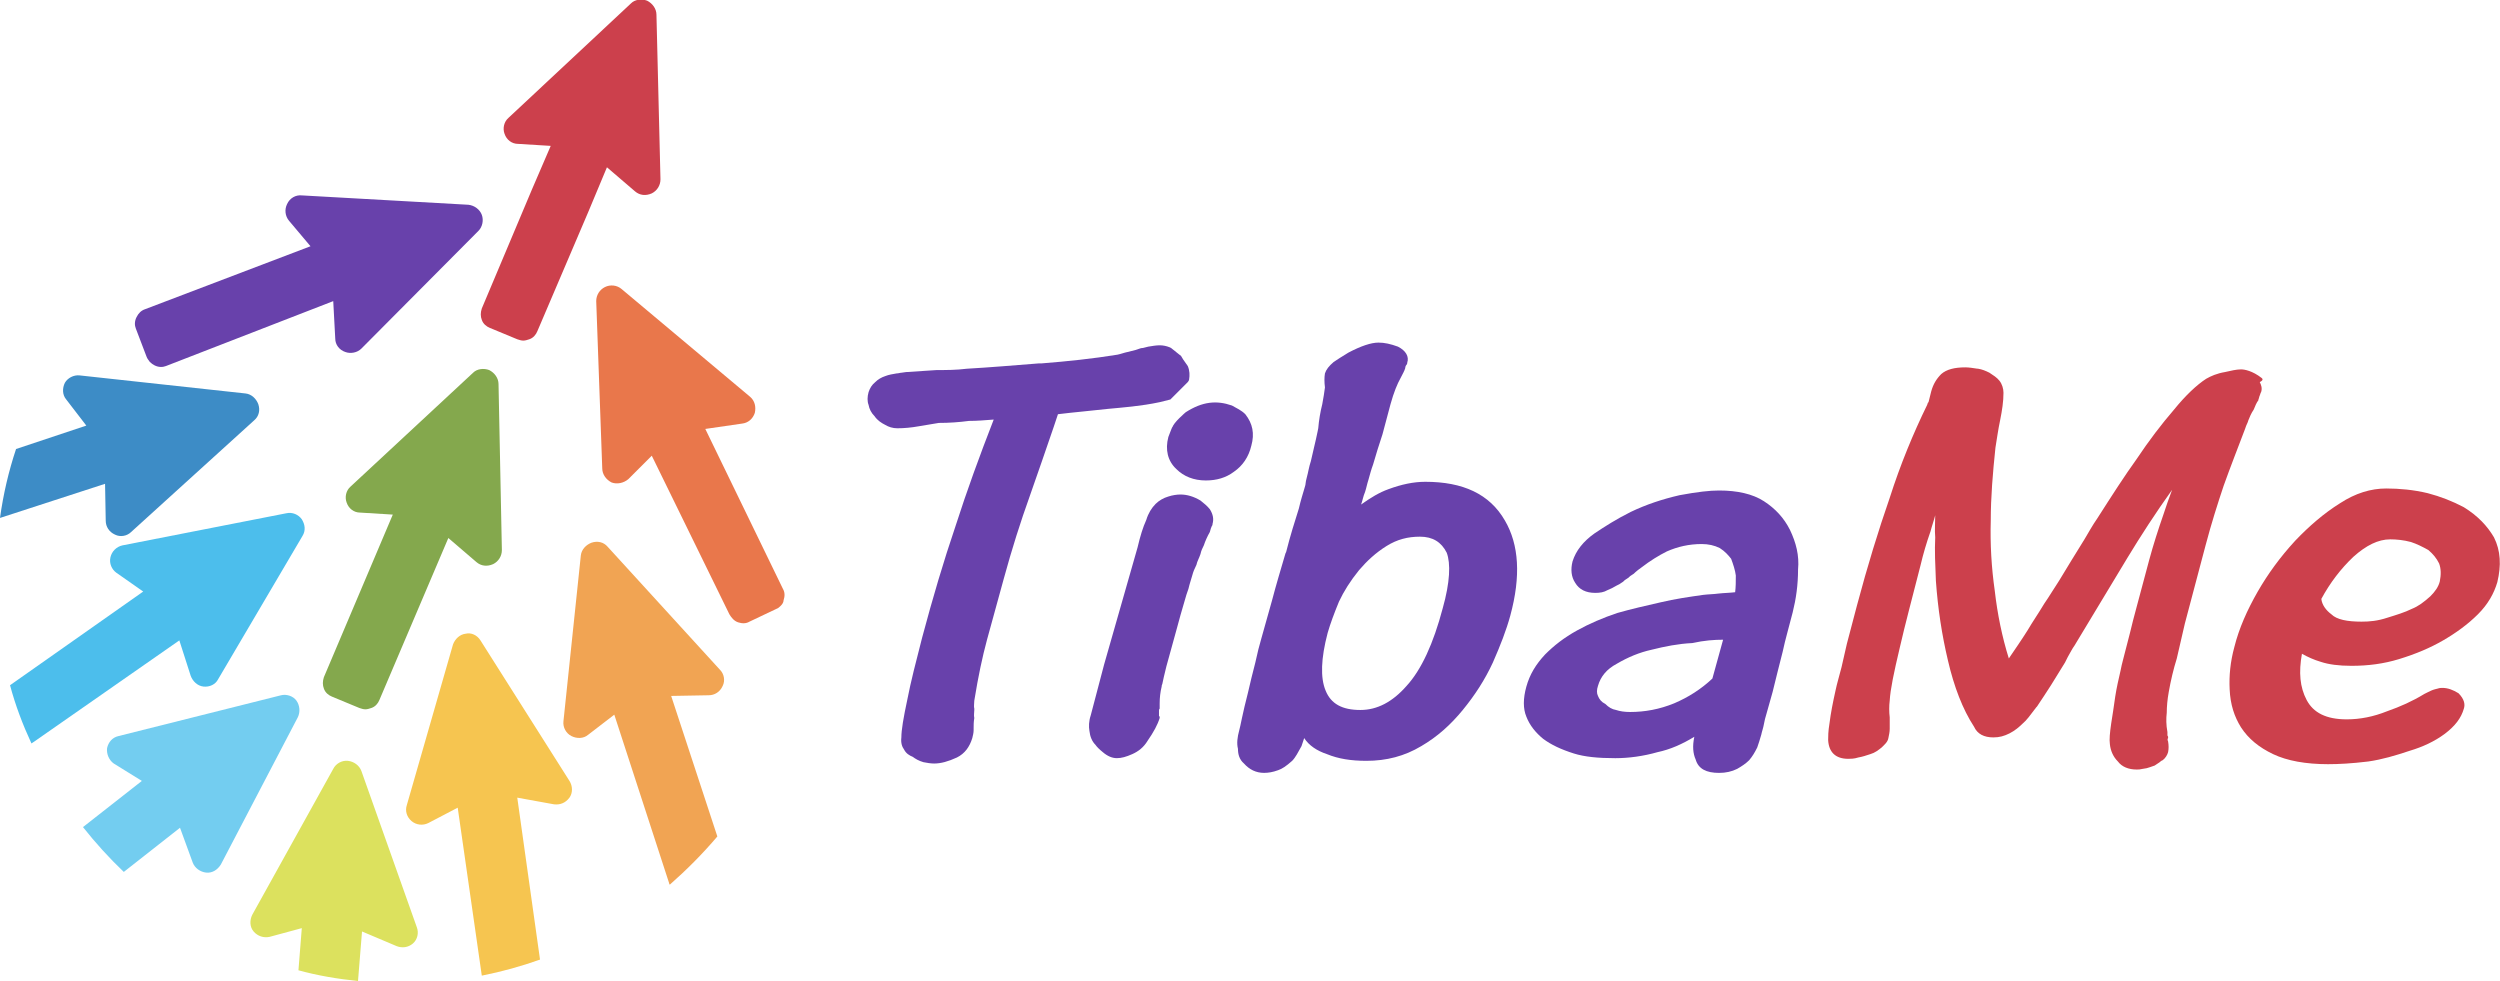 <?xml version="1.0" encoding="utf-8"?>
<!-- Generator: Adobe Illustrator 18.0.0, SVG Export Plug-In . SVG Version: 6.00 Build 0)  -->
<!DOCTYPE svg PUBLIC "-//W3C//DTD SVG 1.1//EN" "http://www.w3.org/Graphics/SVG/1.1/DTD/svg11.dtd">
<svg version="1.1" id="圖層_4" xmlns="http://www.w3.org/2000/svg" xmlns:xlink="http://www.w3.org/1999/xlink" x="0px" y="0px"
	 viewBox="0 0 373.6 146.6" style="enable-background:new 0 0 373.6 146.6;" xml:space="preserve">
<style type="text/css">
	.st0{fill:#CC404C;}
	.st1{fill:#4CBEEC;}
	.st2{fill:#73CDF0;}
	.st3{fill:#DCE15E;}
	.st4{fill:#F6C550;}
	.st5{fill:#F1A453;}
	.st6{fill:#E9774B;}
	.st7{fill:#84A84D;}
	.st8{fill:#6841AB;}
	.st9{fill:#3D8CC6;}
</style>
<g>
	<g>
		<path class="st0" d="M98.1,2.2c0-0.9-0.6-1.7-1.4-2.1c-0.8-0.3-1.8-0.2-2.4,0.4L76,17.6c-0.7,0.6-0.9,1.6-0.6,2.4
			c0.3,0.9,1.1,1.5,2,1.5l4.9,0.3l-2.8,6.5L72,46.1c-0.2,0.6-0.2,1.2,0,1.7c0.2,0.6,0.7,1,1.2,1.2l4.1,1.7c0.3,0.1,0.6,0.2,0.9,0.2
			c0.3,0,0.6-0.1,0.9-0.2c0.6-0.2,1-0.7,1.2-1.2l7.6-17.8l2.8-6.7l4.2,3.6c0.7,0.6,1.6,0.7,2.5,0.3c0.8-0.4,1.3-1.2,1.3-2.1
			L98.1,2.2z"/>
		<path class="st1" d="M26.8,95.7l1.7,5.3c0.3,0.8,1,1.5,1.9,1.6c0.9,0.1,1.8-0.3,2.2-1.1l12.6-21.4c0.5-0.8,0.4-1.7-0.1-2.5
			c-0.5-0.7-1.4-1.1-2.3-0.9l-24.5,4.8c-0.9,0.2-1.6,0.9-1.8,1.8c-0.2,0.9,0.2,1.8,0.9,2.3l4,2.8l-19.9,14c0.8,3,1.9,5.9,3.2,8.7
			c0.1-0.1,0.2-0.1,0.3-0.2L26.8,95.7z"/>
		<path class="st2" d="M28.8,128.9c0.3,0.8,1.1,1.4,2,1.5c0.9,0.1,1.7-0.4,2.2-1.2l11.5-22c0.4-0.8,0.3-1.8-0.2-2.5
			c-0.5-0.7-1.5-1-2.3-0.8L17.7,110c-0.9,0.2-1.5,0.9-1.7,1.8c-0.1,0.9,0.3,1.8,1,2.3l4.2,2.6l-8.8,6.9c1.9,2.4,3.9,4.6,6.1,6.7
			l8.4-6.6L28.8,128.9z"/>
		<path class="st3" d="M59.3,141.4c0.8,0.3,1.7,0.2,2.4-0.4c0.7-0.6,0.9-1.6,0.6-2.4l-8.3-23.4c-0.3-0.8-1.1-1.4-2-1.5
			c-0.9-0.1-1.8,0.4-2.2,1.2l-12.1,21.8c-0.4,0.8-0.4,1.8,0.2,2.5c0.6,0.7,1.5,1,2.4,0.8l4.8-1.3l-0.5,6.3c2.9,0.8,5.9,1.3,8.9,1.6
			l0.6-7.4L59.3,141.4z"/>
		<path class="st4" d="M82.8,120.2c0.9,0.1,1.7-0.2,2.3-1c0.5-0.7,0.5-1.7,0-2.5l-13.3-21c-0.5-0.8-1.4-1.2-2.2-1
			c-0.9,0.1-1.6,0.8-1.9,1.6l-6.9,24c-0.3,0.9,0,1.8,0.7,2.4c0.7,0.6,1.7,0.7,2.5,0.3l4.4-2.3l3.6,25.1c3-0.6,5.9-1.4,8.7-2.4
			l-3.4-24.2L82.8,120.2z"/>
		<path class="st5" d="M105.9,103.9c0.9,0,1.7-0.5,2.1-1.4c0.4-0.8,0.2-1.8-0.4-2.4L90.8,81.7c-0.6-0.7-1.5-0.9-2.4-0.6
			c-0.8,0.3-1.5,1-1.6,1.9l-2.6,24.8c-0.1,0.9,0.4,1.8,1.2,2.2c0.8,0.4,1.8,0.4,2.5-0.2l3.9-3L100,132c0,0.1,0,0.1,0.1,0.2
			c2.5-2.2,4.9-4.6,7.1-7.2l-6.9-21L105.9,103.9z"/>
		<path class="st6" d="M91.4,72.1c0.8,0.3,1.8,0.1,2.5-0.5l3.5-3.5l11.6,23.7c0.3,0.5,0.7,1,1.3,1.2c0.6,0.2,1.2,0.2,1.7-0.1l4-1.9
			c0.3-0.1,0.5-0.3,0.7-0.5c0.2-0.2,0.4-0.5,0.4-0.8c0.2-0.6,0.2-1.2-0.1-1.7l-11.6-23.9l5.5-0.8c0.9-0.1,1.6-0.7,1.9-1.6
			c0.2-0.9,0-1.8-0.7-2.4L92.9,43.2c-0.7-0.6-1.7-0.7-2.5-0.3c-0.8,0.4-1.3,1.2-1.3,2.1L90,70C90,70.9,90.6,71.7,91.4,72.1"/>
		<path class="st7" d="M71.2,84c0.7,0.6,1.6,0.7,2.5,0.3c0.8-0.4,1.3-1.2,1.3-2.1l-0.5-24.8c0-0.9-0.6-1.7-1.4-2.1
			c-0.8-0.3-1.8-0.2-2.4,0.4l-18.3,17c-0.7,0.6-0.9,1.6-0.6,2.4c0.3,0.9,1.1,1.5,2,1.5l4.9,0.3l-10.3,24.3c-0.2,0.6-0.2,1.2,0,1.7
			c0.2,0.6,0.7,1,1.2,1.2l4.1,1.7c0.3,0.1,0.6,0.2,0.9,0.2c0.3,0,0.6-0.1,0.9-0.2c0.6-0.2,1-0.7,1.2-1.2L67,80.4L71.2,84z"/>
		<path class="st8" d="M50.1,50.6c0,0.9,0.6,1.7,1.5,2c0.8,0.3,1.8,0.1,2.4-0.5l17.5-17.6c0.6-0.6,0.8-1.6,0.5-2.4
			c-0.3-0.8-1.1-1.4-2-1.5l-24.9-1.4c-0.9-0.1-1.8,0.4-2.2,1.3c-0.4,0.8-0.3,1.8,0.3,2.5l3.2,3.8l-24.7,9.4c-0.6,0.2-1,0.6-1.3,1.2
			c-0.3,0.6-0.3,1.2-0.1,1.7l1.6,4.2c0.1,0.3,0.3,0.5,0.5,0.8c0.2,0.2,0.5,0.4,0.7,0.5c0.6,0.3,1.2,0.3,1.7,0.1L49.8,45L50.1,50.6z"
			/>
		<path class="st9" d="M15.8,77.8c0,0.9,0.5,1.7,1.4,2.1c0.8,0.4,1.8,0.2,2.4-0.4L38,62.8c0.7-0.6,0.9-1.5,0.6-2.4
			c-0.3-0.8-1-1.5-1.9-1.6l-24.8-2.7c-0.9-0.1-1.8,0.4-2.2,1.1c-0.4,0.8-0.4,1.8,0.2,2.5l3,3.9L2.4,67.1C1.3,70.4,0.5,73.8,0,77.4
			l15.7-5.1L15.8,77.8z"/>
	</g>
	<g>
		<path class="st8" d="M179.4,74.8c-1-0.6-2-0.9-3-0.9c-0.5,0-1.2,0.1-1.8,0.3c-0.7,0.2-1.4,0.6-1.9,1.1c-0.6,0.6-1.1,1.4-1.4,2.4
			c-0.5,1.1-0.9,2.4-1.3,4.1L165,99.3l-2,7.6c-0.3,0.9-0.3,1.7-0.2,2.3c0.1,0.9,0.4,1.6,0.9,2.1c0.2,0.3,0.6,0.7,1.1,1.1
			c0.7,0.6,1.4,0.9,2.1,0.9c0.7,0,1.4-0.2,2.3-0.6c0.9-0.4,1.7-1,2.3-2c0.9-1.3,1.5-2.4,1.8-3.4l0-0.2l-0.1-0.1c0,0,0,0,0-0.1
			c0-0.1,0-0.2,0-0.3c0-0.1,0-0.1,0-0.2l0-0.1l0-0.1c0-0.1,0-0.2,0.1-0.3c0-0.1,0-0.2,0-0.3c0-0.1,0-0.2,0-0.3l0-0.1l0-0.1
			c0-0.8,0.1-1.7,0.3-2.5c0-0.1,0-0.2,0.1-0.4c0.1-0.5,0.3-1.4,0.6-2.6l1.6-5.8c0.3-1.2,0.7-2.5,1.1-3.9c0.2-0.7,0.4-1.4,0.6-1.9
			c0.1-0.4,0.2-0.8,0.3-1.1l0.3-1c0.1-0.4,0.3-0.9,0.6-1.5c0.1-0.5,0.4-1,0.6-1.6c0.1-0.5,0.3-0.9,0.5-1.3c0.2-0.6,0.5-1.3,0.9-2
			c0.1-0.4,0.2-0.7,0.3-0.9c0.1-0.1,0.1-0.2,0.1-0.3c0.2-0.7,0.1-1.4-0.4-2.2C180.4,75.6,179.9,75.2,179.4,74.8"/>
		<path class="st8" d="M213,72c-1.8,0-3.6,0.4-5.5,1.1c-1.4,0.5-2.7,1.3-4.1,2.3c0.2-0.5,0.3-1.2,0.6-1.9c0.2-0.6,0.3-1.2,0.5-1.8
			c0.2-0.7,0.4-1.5,0.7-2.3c0.4-1.4,0.9-3,1.4-4.5l1.2-4.5c0.5-1.8,1-3,1.5-3.9c0.3-0.6,0.6-1.1,0.7-1.5c0-0.2,0.1-0.4,0.2-0.5
			c0.1-0.1,0.1-0.3,0.1-0.3c0.3-0.9-0.2-1.8-1.4-2.4c-1.1-0.4-2-0.6-2.9-0.6c-1.1,0-2.6,0.5-4.5,1.5c-1,0.6-1.6,1-2.2,1.4
			c-0.7,0.6-1.1,1.1-1.3,1.7c-0.1,0.6-0.1,1.3,0,2.1c-0.1,0.7-0.2,1.5-0.4,2.5c-0.3,1.2-0.5,2.4-0.6,3.6l-0.1,0.5
			c-0.3,1.5-0.7,3-1,4.4c-0.3,0.9-0.4,1.7-0.6,2.4c-0.1,0.4-0.2,0.8-0.2,1c0,0.2-0.1,0.4-0.2,0.8c-0.2,0.7-0.5,1.6-0.8,2.9
			c-0.6,1.9-1.3,4.1-1.9,6.5l-0.1,0.2c-0.7,2.4-1.4,4.7-2,7c-0.7,2.5-1.2,4.3-1.6,5.7c-0.3,1-0.6,2.2-0.9,3.6
			c-0.4,1.6-0.8,3.1-1.1,4.5c-0.4,1.5-0.7,2.9-0.9,3.8c-0.2,0.9-0.3,1.5-0.4,1.8c-0.3,1.1-0.4,2-0.2,2.8c0,0.8,0.2,1.6,0.9,2.2
			c0.8,0.9,1.8,1.4,3,1.4c0.6,0,1.3-0.1,2.1-0.4c0.6-0.2,1.2-0.6,2.1-1.4c0.5-0.5,0.9-1.3,1.4-2.2l0.1-0.3c0.1-0.3,0.2-0.6,0.3-0.9
			c0.7,1.1,1.9,1.9,3.4,2.4c1.7,0.7,3.6,1,5.9,1c3,0,5.7-0.7,8.2-2.2c2.4-1.4,4.4-3.2,6.2-5.4c1.8-2.2,3.3-4.5,4.5-7.1
			c1.1-2.5,2-4.8,2.6-7c1.6-5.9,1.3-10.6-0.8-14.2C222.6,73.8,218.6,72,213,72 M215.6,90.9c-1.4,5.3-3.2,9.2-5.4,11.6
			c-2.1,2.4-4.4,3.6-6.9,3.6c-2.7,0-4.4-0.9-5.2-2.9c-0.8-1.9-0.7-4.8,0.3-8.6c0.4-1.4,1-3,1.7-4.7c0.7-1.5,1.7-3.1,3-4.7
			c1.2-1.4,2.5-2.6,4.1-3.6c1.6-1,3.2-1.4,5-1.4c1.9,0,3.2,0.8,4,2.4C216.8,84.2,216.7,87,215.6,90.9"/>
		<path class="st8" d="M267.5,79.2c-0.9-1.8-2.2-3.2-3.9-4.3c-1.7-1.1-4-1.6-6.7-1.6c-1.4,0-3.2,0.2-5.9,0.7c-2.6,0.6-5,1.4-7.3,2.5
			c-2.2,1.1-3.9,2.2-5.4,3.2c-1.7,1.2-2.8,2.6-3.3,4.2c-0.3,1.2-0.2,2.3,0.4,3.2c0.6,1,1.6,1.5,3,1.5c0.7,0,1.3-0.1,1.8-0.4
			c0.5-0.2,0.9-0.4,1.4-0.7l0.4-0.2c0.1-0.1,0.2-0.1,0.3-0.2c0.2-0.1,0.3-0.2,0.5-0.4c0.1-0.1,0.2-0.1,0.3-0.2
			c0.2-0.1,0.3-0.2,0.5-0.4c0.1-0.1,0.2-0.1,0.3-0.2c0.2-0.1,0.3-0.2,0.5-0.4c0.2-0.2,0.5-0.4,0.9-0.7c1.3-1,2.6-1.8,3.8-2.4
			c1.6-0.7,3.3-1.1,5.2-1.1c1,0,1.9,0.2,2.7,0.6c0.8,0.5,1.3,1.1,1.7,1.6c0.3,0.8,0.6,1.7,0.7,2.5c0,0.9,0,1.7-0.1,2.5
			c-0.8,0.1-1.6,0.1-2.5,0.2c-0.7,0.1-1.5,0.1-2.3,0.2c-2.1,0.3-4.2,0.6-6.3,1.1c-2.2,0.5-4.4,1-6.5,1.6c-2.1,0.7-4.2,1.6-6,2.6
			c-2,1.1-3.5,2.3-4.8,3.6c-1.4,1.5-2.3,3-2.8,4.8c-0.5,1.8-0.5,3.3,0,4.5c0.5,1.3,1.4,2.4,2.5,3.3c1.2,0.9,2.7,1.6,4.6,2.2
			c1.6,0.5,3.6,0.7,6.2,0.7c2,0,4.2-0.3,6.3-0.9c1.9-0.4,3.7-1.2,5.5-2.3c-0.3,1.4-0.2,2.5,0.2,3.4c0.4,1.4,1.6,2,3.5,2
			c1,0,1.9-0.2,2.7-0.6c0.7-0.4,1.3-0.8,1.8-1.3c0.5-0.6,0.8-1.1,1.2-1.9c0.1-0.3,0.2-0.6,0.3-0.9c0.1-0.3,0.2-0.7,0.3-1
			c0.1-0.5,0.3-1,0.4-1.6c0.1-0.5,0.2-1,0.4-1.6l0.9-3.2c0.5-2,1-4.1,1.5-6c0.4-1.9,1-3.9,1.5-5.9c0.5-2,0.8-4.1,0.8-6.4
			C268.9,83,268.4,81.1,267.5,79.2 M257.5,95.6l-1.6,5.8c-1.7,1.6-3.6,2.8-5.7,3.7c-2.2,0.9-4.4,1.3-6.6,1.3c-0.8,0-1.5-0.1-2.1-0.3
			c-0.6-0.1-1.1-0.4-1.6-0.9c-0.6-0.3-0.9-0.7-1.1-1.2c-0.2-0.4-0.2-0.9,0-1.5c0.4-1.4,1.3-2.5,2.8-3.3c1.7-1,3.4-1.7,5.2-2.1
			c2-0.5,4-0.9,6.1-1C254.7,95.7,256.2,95.6,257.5,95.6"/>
		<path class="st0" d="M372.7,80.3c-1-1.7-2.4-3.2-4.5-4.5c-1.7-0.9-3.5-1.6-5.4-2.1c-2.1-0.5-4.2-0.7-6.2-0.7
			c-2.3,0-4.6,0.7-6.9,2.2c-2.4,1.5-4.6,3.4-6.7,5.6c-2.3,2.5-4.1,5-5.6,7.6c-1.6,2.8-2.8,5.5-3.5,8.3c-0.6,2.2-0.8,4.3-0.7,6.3
			c0.1,2.3,0.7,4.1,1.7,5.7c1.1,1.7,2.7,3,4.8,4c2.1,1,4.9,1.5,8.2,1.5c1.6,0,3.5-0.1,6-0.4c2.1-0.3,4.1-0.9,6.2-1.6
			c2-0.6,3.7-1.4,5.2-2.5c1.6-1.2,2.5-2.4,2.9-3.8c0.2-0.6,0.1-1.4-0.8-2.3c-0.8-0.5-1.6-0.8-2.4-0.8c-0.2,0-0.4,0-0.7,0.1l-0.4,0.1
			c-0.4,0.1-0.8,0.3-1.2,0.5l-0.4,0.2c-1.8,1.1-3.6,1.9-5.6,2.6c-2,0.8-4,1.2-6,1.2c-3.1,0-5-1-6-2.9c-1-1.9-1.2-4.1-0.7-6.9
			c0.9,0.5,1.8,0.9,2.8,1.2c1.2,0.4,2.7,0.6,4.6,0.6c2.5,0,4.8-0.3,7.1-1c2.6-0.8,4.7-1.7,6.6-2.8c1.9-1.1,3.7-2.4,5.2-3.9
			c1.5-1.5,2.4-3.1,2.9-4.8C373.8,84.5,373.7,82.3,372.7,80.3 M352.9,92.9c-2.1,0-3.7-0.3-4.5-1.1c-0.8-0.6-1.4-1.4-1.5-2.3
			c1.3-2.4,2.9-4.5,4.8-6.3c1.9-1.7,3.7-2.6,5.5-2.6c0.9,0,2,0.1,3.1,0.4c0.9,0.3,1.7,0.7,2.6,1.2c0.7,0.6,1.2,1.2,1.6,2
			c0.3,0.8,0.3,1.7,0.1,2.7c-0.2,0.8-0.7,1.5-1.4,2.2c-1,0.9-1.8,1.5-2.8,1.9c-1,0.5-2.3,0.9-3.6,1.3
			C355.3,92.8,354.1,92.9,352.9,92.9"/>
		<path class="st0" d="M338,56.5c-1.4-1.1-2.6-1.3-3.1-1.3c-0.7,0-1.5,0.2-2.4,0.4c-1.2,0.2-2.1,0.6-2.8,1c-1.4,0.9-3.1,2.5-4.8,4.6
			c-1.9,2.2-3.8,4.7-5.6,7.4c-1.8,2.5-3.6,5.3-5.9,8.9c-0.7,1-1.3,2.1-1.9,3.1c-1.3,2.1-2.6,4.2-3.8,6.2c-0.8,1.2-1.5,2.4-2.2,3.4
			c-0.9,1.5-1.8,2.8-2.5,4c-1,1.6-2,3-2.8,4.2c-1-3.2-1.7-6.6-2.1-10.1c-0.5-3.5-0.7-7-0.6-10.5c0-3.5,0.3-7.1,0.7-10.9
			c0.2-1.2,0.4-2.7,0.7-4.1c0.3-1.5,0.5-2.8,0.5-4.1c0-0.6-0.2-1.3-0.6-1.8c-0.4-0.5-0.9-0.8-1.5-1.2c-0.6-0.3-1.1-0.5-1.7-0.6
			l-0.1,0c-0.6-0.1-1.3-0.2-1.8-0.2c-1.6,0-2.8,0.3-3.6,1c-0.7,0.7-1.2,1.5-1.5,2.6l-0.4,1.6l-0.1,0.1l-0.1,0.3
			c-2.1,4.3-4,8.9-5.6,13.9c-1.7,4.9-3.3,10.1-4.9,16.1l-1.5,5.7c-0.3,1.2-0.5,2.3-0.8,3.5c-0.3,1.2-0.7,2.5-0.9,3.5
			c-0.4,1.8-0.7,3.3-0.9,4.9c-0.2,1.2-0.2,2-0.2,2.5c0.1,1.8,1.1,2.8,3,2.8c0.3,0,0.9,0,1.5-0.2c0.6-0.1,1.2-0.3,1.8-0.5
			c0.7-0.2,1.2-0.6,1.7-1c0.4-0.4,0.9-0.8,1-1.4c0.1-0.5,0.2-0.9,0.2-1.4l0-0.3c0-0.4,0-0.8,0-1.4c-0.1-0.8-0.1-1.7,0-2.5
			c0.1-1.7,0.6-4.1,1.5-7.9c0.8-3.5,1.9-7.6,3.1-12.3c0.4-1.7,0.9-3.4,1.5-5.1c0.2-0.8,0.5-1.6,0.7-2.4c0,1.1-0.1,2.2,0,3.3
			c-0.1,2,0,4.1,0.1,6.5c0.3,4.2,0.9,8.1,1.8,11.9c0.9,3.9,2.2,7.3,3.9,9.9c0.5,1.1,1.5,1.6,2.9,1.6c0.9,0,1.6-0.2,2.4-0.6
			c0.8-0.4,1.5-1,2-1.5c0.5-0.4,1.1-1.2,2-2.4l0.1-0.1c0.7-1,1.3-2,2.1-3.2l2.1-3.4l0.4-0.8c0.4-0.7,0.7-1.3,1-1.7l7.9-13.1
			c2-3.3,4.2-6.7,6.7-10.2c-0.5,1.3-0.9,2.5-1.3,3.7c-0.8,2.3-1.5,4.5-2.1,6.7l-1.9,7.1c-0.4,1.4-0.7,2.7-1,3.9l-0.8,3.1
			c-0.1,0.5-0.4,1.4-0.6,2.5c-0.3,1.3-0.6,2.6-0.8,3.9c-0.2,1.4-0.4,2.8-0.6,4c-0.2,1.4-0.3,2.4-0.2,3.1c0.1,1,0.5,1.9,1.2,2.6
			c0.6,0.8,1.6,1.2,2.8,1.2c0.3,0,0.5,0,0.9-0.1l0.6-0.1c0.3-0.1,0.7-0.2,1.2-0.4c0.2-0.1,0.4-0.3,0.6-0.4c0.2-0.1,0.3-0.3,0.6-0.4
			c0.4-0.3,0.7-0.8,0.8-1.2c0.1-0.5,0.1-1,0-1.6c-0.1-0.2-0.1-0.4,0-0.5l0-0.2l-0.1-0.2c0-0.1,0-0.2,0-0.3l0-0.1l0-0.1
			c-0.2-1.1-0.2-2-0.1-2.9c0-0.9,0.1-2,0.3-3.1c0.3-1.7,0.7-3.4,1.2-5c0.4-1.7,0.8-3.4,1.2-5.2l3.1-11.7c0.9-3.4,1.8-6.2,2.7-8.9
			c1-2.8,2.1-5.6,3.2-8.5c0.1-0.3,0.2-0.6,0.4-1l0.1-0.3c0.2-0.5,0.4-1,0.8-1.6c0.2-0.5,0.4-1,0.7-1.4l0-0.1
			c0.1-0.2,0.1-0.4,0.2-0.6c0.1-0.2,0.1-0.4,0.2-0.5c0.2-0.6,0-1.1-0.2-1.5C338.3,56.8,338.1,56.6,338,56.5"/>
		<path class="st8" d="M173.3,60.1c-2.8,0.6-5.6,0.8-7.7,1c-2.6,0.3-5.1,0.5-7.5,0.8l-0.6,1.8c-1.2,3.5-2.4,7-3.6,10.4
			c-1.4,3.9-2.7,8-3.9,12.4l-2.5,9.1c-0.7,2.6-1.3,5.4-1.9,9.1c0,0.4-0.1,0.9,0,1.2l0,0.1l0,0.1c0,0.4-0.1,0.8,0,1.2
			c-0.1,0.6-0.1,1-0.1,1.5l0,0.3c0,0.4-0.1,0.8-0.2,1.2c-0.4,1.3-1.1,2.3-2.3,2.9c-1.3,0.6-2.4,0.9-3.4,0.9c-0.5,0-1.1-0.1-1.6-0.2
			c-0.7-0.2-1.2-0.5-1.6-0.8c-0.5-0.2-1-0.5-1.3-1.1c-0.3-0.4-0.5-1-0.4-1.8c0-1.1,0.3-2.9,0.9-5.7c0.5-2.6,1.3-5.7,2.2-9.2
			c1.6-6,3.2-11.4,5-16.7c1.7-5.3,3.6-10.5,5.7-15.9c-1.3,0.1-2.5,0.2-3.7,0.2c-1.5,0.2-3,0.3-4.5,0.3l-3,0.5
			c-1.1,0.2-2.2,0.3-3.2,0.3c-0.7,0-1.3-0.2-1.8-0.5c-0.6-0.3-1.2-0.7-1.6-1.3c-0.5-0.5-0.8-1.1-0.9-1.7c-0.2-0.5-0.2-1.2,0-1.9
			c0.2-0.6,0.5-1.1,1-1.5c0.4-0.4,0.9-0.7,1.5-0.9c0.5-0.2,1.1-0.3,1.7-0.4c0.3,0,0.5-0.1,0.7-0.1l0.7-0.1c1.5-0.1,3-0.2,4.6-0.3
			c1.4,0,2.9,0,4.5-0.2c3.5-0.2,7-0.5,10.8-0.8l0.4,0c3.8-0.3,7.6-0.7,11.3-1.3c0.5-0.1,1-0.3,1.5-0.4c0.4-0.1,0.8-0.2,1.2-0.3
			l0.3-0.1c0.3-0.1,0.5-0.2,0.8-0.2c0.3-0.1,0.5-0.1,0.8-0.2c0.6-0.1,1.2-0.2,1.7-0.2c0.5,0,1,0.1,1.5,0.3L175,52l1.5,1.2
			c0.1,0.2,0.2,0.3,0.3,0.5c0.2,0.3,0.5,0.7,0.7,1c0.3,0.7,0.3,1.4,0.2,2c0,0.1-0.1,0.3-0.2,0.4l-2.6,2.6"/>
		<path class="st8" d="M175.2,63.9c0.1-0.5-0.4,0.9-0.6,1.4c-0.5,1.9-0.1,3.6,1.2,4.8c1.1,1.1,2.6,1.7,4.4,1.7c1.6,0,3-0.4,4.2-1.3
			c1.3-0.9,2.2-2.2,2.6-3.9c0.5-1.8,0.2-3.3-0.9-4.7c-0.6-0.6-1.3-0.9-2-1.3c-2.3-0.8-4.4-0.6-6.9,1
			C177.2,61.6,175.3,63.2,175.2,63.9z"/>
	</g>
</g>
</svg>
